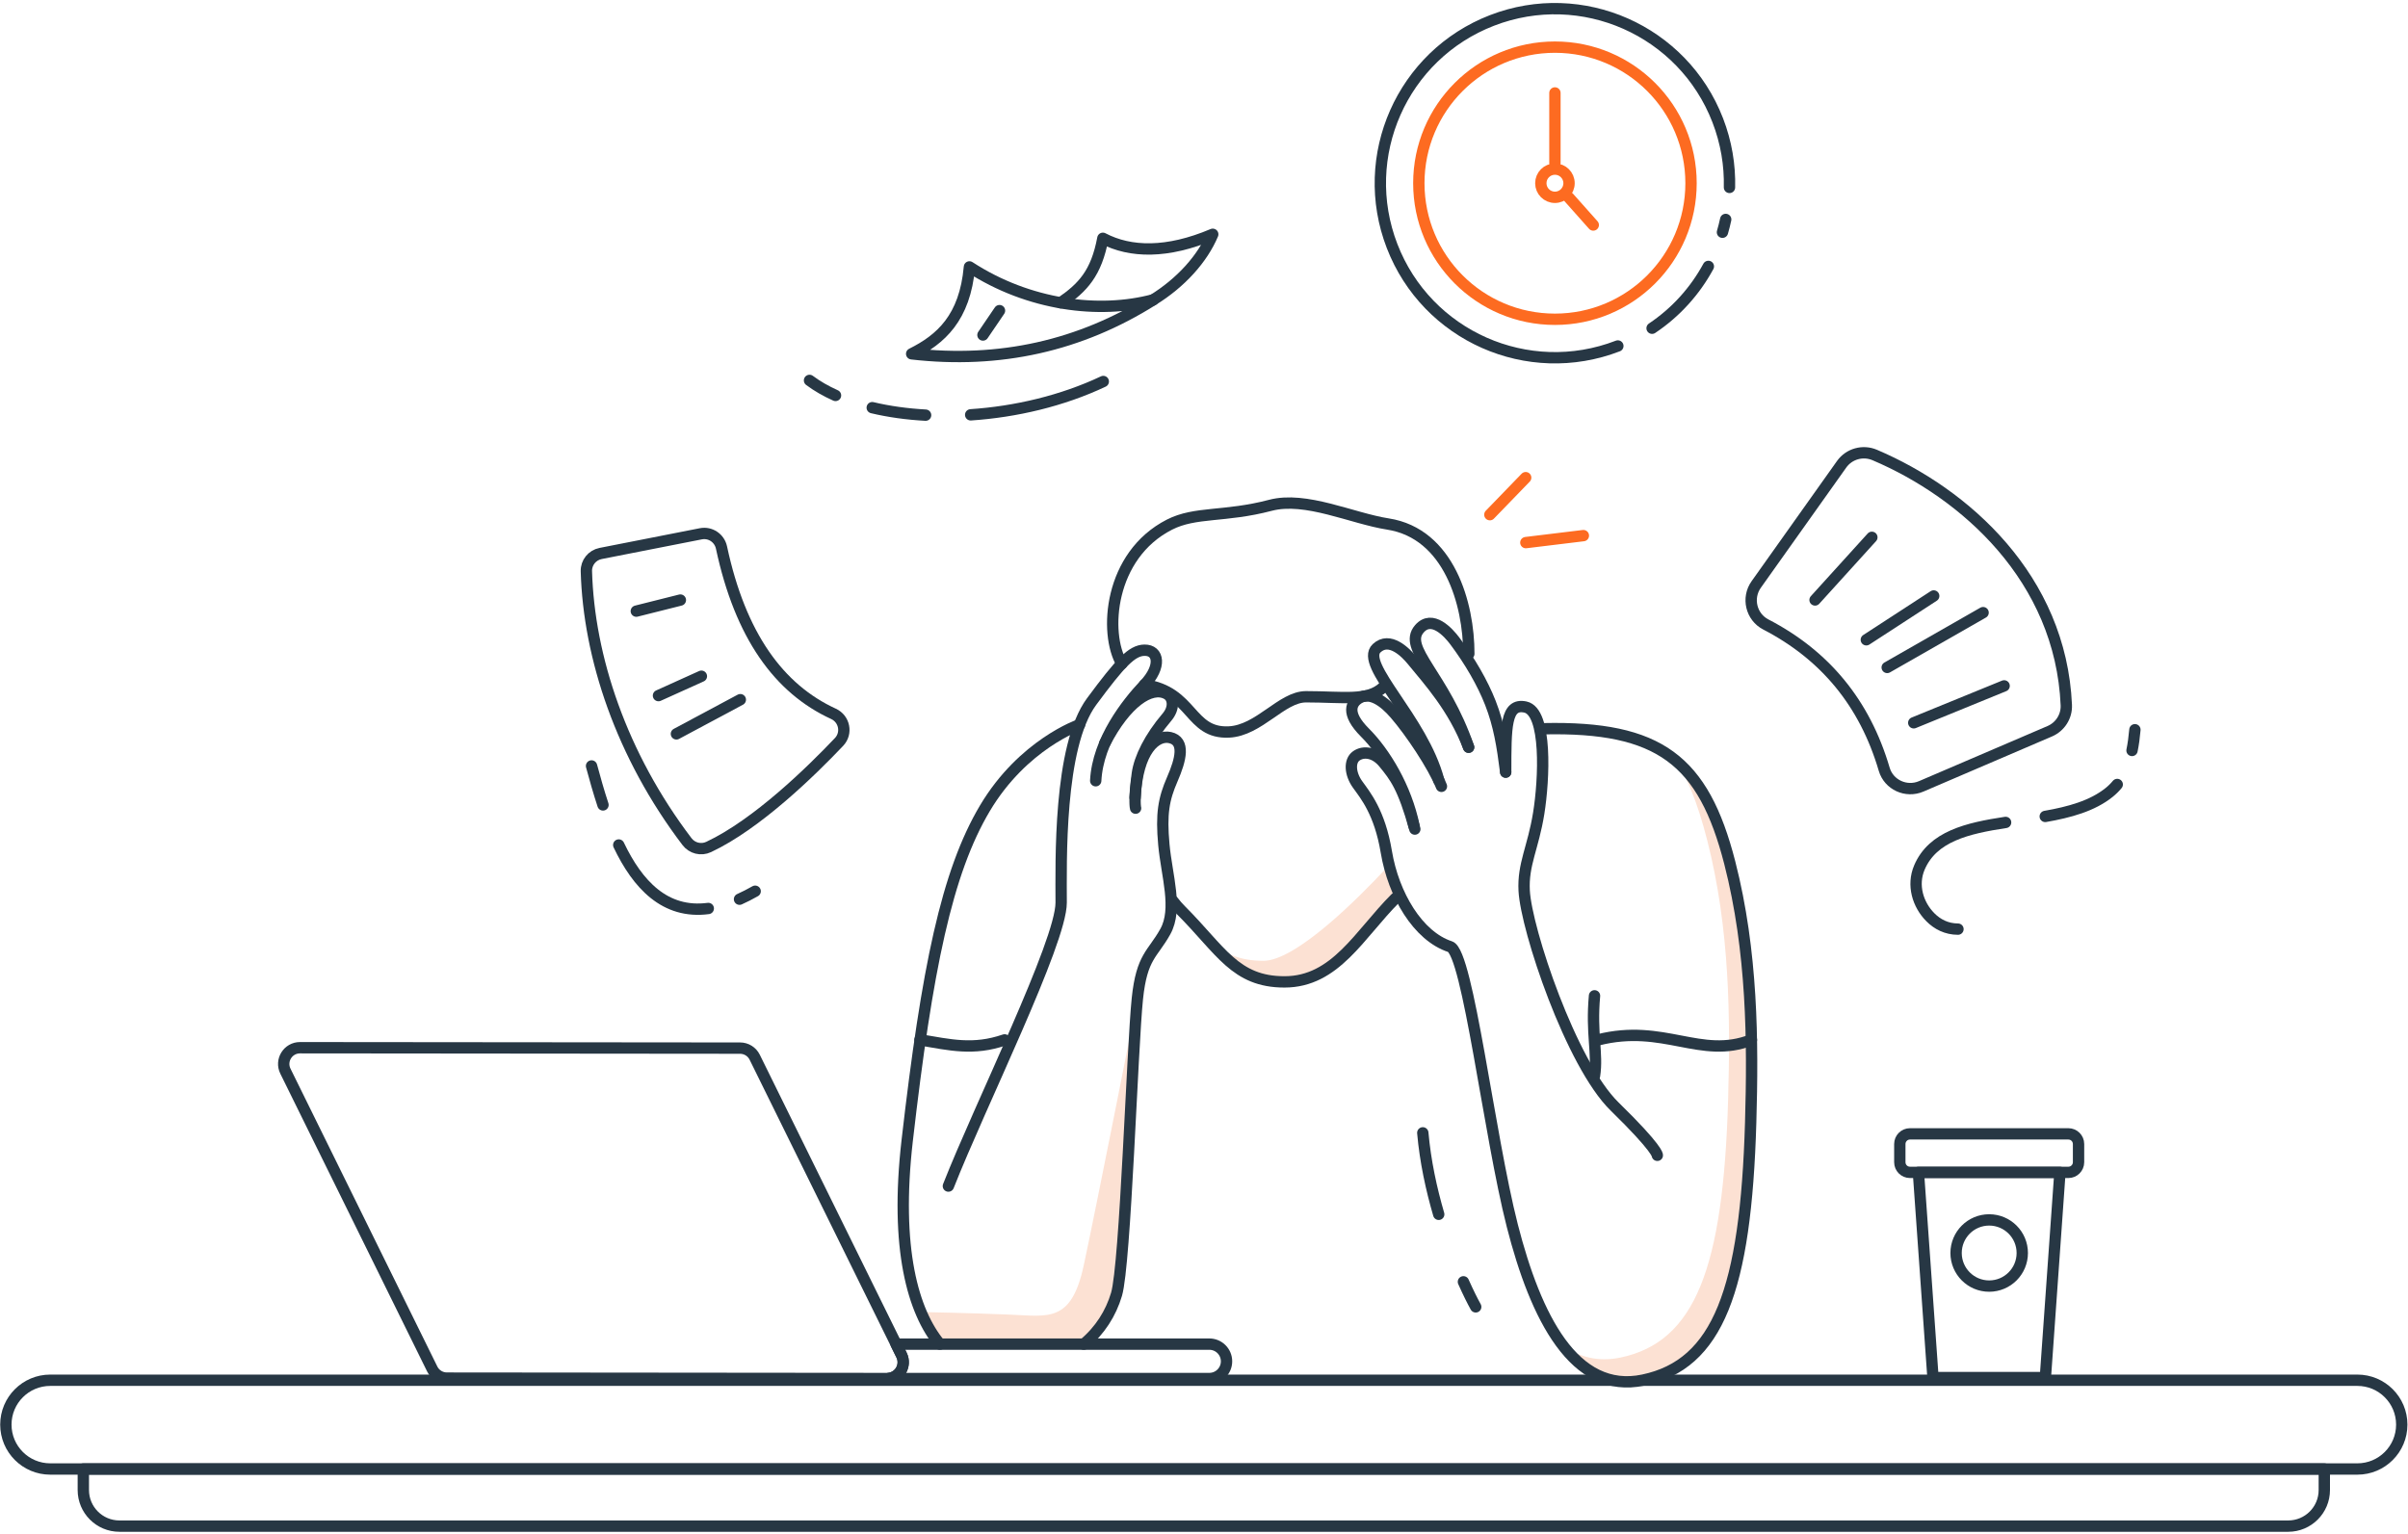 <?xml version="1.0" encoding="UTF-8"?>
<svg width="637px" height="406px" viewBox="0 0 637 406" version="1.1" xmlns="http://www.w3.org/2000/svg" xmlns:xlink="http://www.w3.org/1999/xlink">
    <!-- Generator: Sketch 61.1 (89650) - https://sketch.com -->
    <title>Group 115</title>
    <desc>Created with Sketch.</desc>
    <g id="Trigger:-Stress" stroke="none" stroke-width="1" fill="none" fill-rule="evenodd">
        <g id="Asthma-Triggers---Stress-" transform="translate(-695, -309)">
            <g id="Group-115" transform="translate(696.263, 311)">
                <path d="M622.348,386.696 L12.029,386.696 C5.545,386.696 0.289,381.439 0.289,374.955 C0.289,368.471 5.545,363.214 12.029,363.214 L622.348,363.214 C628.832,363.214 634.088,368.471 634.088,374.955 C634.088,381.439 628.832,386.696 622.348,386.696 Z" id="Stroke-1" stroke="#273744" stroke-width="3" stroke-linecap="round" stroke-linejoin="round"></path>
                <path d="M604.05,401.811 L30.327,401.811 C25.054,401.811 20.779,397.537 20.779,392.264 L20.779,386.696 L613.598,386.696 L613.598,392.264 C613.598,397.537 609.323,401.811 604.05,401.811 Z" id="Stroke-3" stroke="#273744" stroke-width="3" stroke-linecap="round" stroke-linejoin="round"></path>
                <path d="M285.424,353.659 C289.694,350.098 292.609,345.507 294.1,340.461 C296.458,332.481 298.266,275.144 299.611,262.242 C299.611,262.242 288.686,317.688 285.424,332.817 C282.161,347.946 276.201,346.292 266.115,345.859 C256.029,345.425 242.739,345.171 242.739,345.171 C242.739,345.171 245.976,353.655 249.168,353.655 C252.361,353.655 285.424,353.659 285.424,353.659" id="Fill-5" fill="#FCE1D3"></path>
                <path d="M332.947,252.232 C326.708,252.232 322.598,250.318 318.848,247.165 C324.593,253.507 329.164,257.807 338.521,257.807 C352.047,257.807 358.341,245.226 367.893,235.673 L365.687,227.471 C357.94,235.825 341.52,252.232 332.947,252.232" id="Fill-7" fill="#FCE1D3"></path>
                <path d="M456.322,226.291 C452.721,212.25 448.411,203.092 440.887,197.594 C444.959,203.061 447.829,210.491 450.349,220.318 C456.36,243.755 456.507,267.616 455.879,289.043 C454.582,333.361 447.258,353.035 427.444,357.201 C421.545,358.442 416.489,357.12 412.133,353.958 C417.654,361.169 424.596,365.029 433.416,363.174 C453.231,359.007 460.554,339.333 461.851,295.015 C462.479,273.587 462.331,249.728 456.322,226.291" id="Fill-9" fill="#FCE1D3"></path>
                <path d="M309.024,236.409 C309.668,237.265 310.365,238.074 311.121,238.83 C321.729,249.437 325.465,257.807 338.522,257.807 C352.047,257.807 358.341,245.226 367.893,235.674" id="Stroke-11" stroke="#273744" stroke-width="3" stroke-linecap="round" stroke-linejoin="round"></path>
                <path d="M290.996,194.677 C296.519,183.957 303.222,179.303 307.394,181.605 C309.22,182.613 309.484,185.353 307.409,187.786 C302.909,193.065 300.166,198.55 299.595,202.768 C298.613,210.025 299.141,211.844 299.141,211.844" id="Stroke-13" stroke="#273744" stroke-width="3" stroke-linecap="round" stroke-linejoin="round"></path>
                <path d="M249.616,311.834 C258.007,290.473 279.452,247.324 279.452,236.841 C279.452,226.359 278.694,195.536 287.515,183.621 C295.176,173.272 298.167,170.1 301.491,170.046 C305.287,169.985 306.06,174.347 301.491,179.185 C296.922,184.024 289.128,193.834 288.59,204.586" id="Stroke-15" stroke="#273744" stroke-width="3" stroke-linecap="round" stroke-linejoin="round"></path>
                <path d="M247.379,353.656 C240.28,345.121 235.429,328.424 238.729,299.739 C243.971,254.179 249.212,228.778 259.292,211.844 C269.372,194.91 284.302,189.766 284.302,189.766" id="Stroke-17" stroke="#273744" stroke-width="3" stroke-linecap="round" stroke-linejoin="round"></path>
                <path d="M299.013,209.026 C299.611,196.436 304.635,192.356 308.245,193.163 C312.332,194.075 311.139,198.942 308.854,204.183 C306.569,209.425 305.868,213.322 306.621,221.52 C307.376,229.718 310.363,238.454 307.002,244.502 C303.642,250.55 300.781,251.013 299.611,262.242 C298.265,275.144 296.458,332.481 294.1,340.461 C292.609,345.506 289.693,350.098 285.423,353.659" id="Stroke-19" stroke="#273744" stroke-width="3" stroke-linecap="round" stroke-linejoin="round"></path>
                <path d="M372.815,216.619 C370.707,206.333 365.07,197.101 359.829,191.86 C354.587,186.618 356.25,183.903 358.342,182.68 C361.164,181.029 364.712,183.376 367.792,186.948 C371.908,191.718 377.829,200.555 380.047,206.065" id="Stroke-21" stroke="#273744" stroke-width="3" stroke-linecap="round" stroke-linejoin="round"></path>
                <path d="M379.327,204.436 C375.017,188.19 358.334,173.827 362.903,169.526 C366.311,166.318 370.54,170.587 372.311,172.751 C376.68,178.091 383.25,185.273 387.237,195.716" id="Stroke-23" stroke="#273744" stroke-width="3" stroke-linecap="round" stroke-linejoin="round"></path>
                <path d="M387.237,195.716 C380.652,176.497 369.731,169.586 374.201,164.402 C377.561,160.505 381.933,165.388 383.608,167.628 C387.578,172.934 390.922,178.685 393.008,184.023 C395.294,189.878 396.165,195.365 397.048,202.302" id="Stroke-25" stroke="#273744" stroke-width="3" stroke-linecap="round" stroke-linejoin="round"></path>
                <path d="M397.048,202.302 C397.048,190.34 397.015,183.959 402.257,185.082 C408.039,186.321 407.235,204.198 405.775,213.219 C404.297,222.358 401.566,226.7 401.934,233.679 C402.471,243.893 414.311,279.505 425.869,290.794 C437.427,302.083 437.158,303.696 437.158,303.696" id="Stroke-27" stroke="#273744" stroke-width="3" stroke-linecap="round" stroke-linejoin="round"></path>
                <path d="M301.491,179.186 C314.395,181.029 313.319,192.163 323.802,191.684 C331.813,191.318 337.771,182.363 344.23,182.363 C354.176,182.363 360.618,183.686 364.726,179.768" id="Stroke-29" stroke="#273744" stroke-width="3" stroke-linecap="round" stroke-linejoin="round"></path>
                <path d="M387.292,170.993 C387.309,157.813 382.089,139.176 365.888,136.65 C356.4,135.171 344.167,129.237 334.787,131.709 C322.716,134.889 314.981,133.308 308.104,136.816 C292.126,144.965 290.722,165.543 295.491,173.623" id="Stroke-31" stroke="#273744" stroke-width="3" stroke-linecap="round" stroke-linejoin="round"></path>
                <path d="M407.116,190.821 C437.677,190.174 449.347,199.093 456.322,226.291 C462.332,249.728 462.479,273.587 461.852,295.016 C460.554,339.334 453.231,359.007 433.416,363.174 C415.202,367.004 404.978,346.509 398.795,322.318 C392.613,298.126 387.038,250.025 382.334,248.484 C373.844,245.701 367.364,234.784 365.467,223.395 C363.719,212.912 359.87,208.371 357.854,205.549 C355.838,202.726 355.639,199.359 357.52,198.014 C359.402,196.671 362.424,196.992 364.774,199.861 C367.807,203.563 369.926,206.261 373.01,217.374" id="Stroke-33" stroke="#273744" stroke-width="3" stroke-linecap="round" stroke-linejoin="round"></path>
                <path d="M420.542,261.491 C419.621,271.505 421.463,276.754 420.542,282.649" id="Stroke-35" stroke="#273744" stroke-width="3" stroke-linecap="round" stroke-linejoin="round"></path>
                <path d="M421.463,273.154 C438.887,268.743 448.621,278.413 462.062,273.154" id="Stroke-37" stroke="#273744" stroke-width="3" stroke-linecap="round" stroke-linejoin="round"></path>
                <path d="M242.099,273.144 C250.017,274.451 256.167,276.021 264.491,273.155" id="Stroke-39" stroke="#273744" stroke-width="3" stroke-linecap="round" stroke-linejoin="round"></path>
                <path d="M385.863,337.166 C387.124,339.995 388.26,342.26 389.115,343.796" id="Stroke-41" stroke="#273744" stroke-width="3" stroke-linecap="round" stroke-linejoin="round"></path>
                <path d="M375.116,297.751 C375.773,305.247 377.382,312.643 379.328,319.31" id="Stroke-43" stroke="#273744" stroke-width="3" stroke-linecap="round" stroke-linejoin="round"></path>
                <line x1="392.855" y1="134.185" x2="402.333" y2="124.39" id="Stroke-45" stroke="#FD6B21" stroke-width="3" stroke-linecap="round" stroke-linejoin="round"></line>
                <line x1="402.372" y1="141.575" x2="417.595" y2="139.725" id="Stroke-47" stroke="#FD6B21" stroke-width="3" stroke-linecap="round" stroke-linejoin="round"></line>
                <path d="M198.379,277.735 C197.655,276.265 196.16,275.335 194.523,275.333 L78.103,275.225 C74.912,275.222 72.827,278.569 74.237,281.431 L113.081,360.246 C113.805,361.716 115.3,362.646 116.938,362.648 L233.358,362.757 C236.549,362.76 238.633,359.412 237.223,356.549 L198.379,277.735 Z" id="Stroke-49" stroke="#273744" stroke-width="3" stroke-linecap="round" stroke-linejoin="round"></path>
                <path d="M318.646,353.655 L235.796,353.655 L237.223,356.549 C238.55,359.242 236.782,362.363 233.912,362.721 C234.096,362.744 234.282,362.759 234.472,362.759 L318.646,362.759 C321.16,362.759 323.198,360.72 323.198,358.207 C323.198,355.693 321.16,353.655 318.646,353.655 Z" id="Stroke-51" stroke="#273744" stroke-width="3" stroke-linecap="round" stroke-linejoin="round"></path>
                <polygon id="Stroke-53" stroke="#273744" stroke-width="3" stroke-linecap="round" stroke-linejoin="round" points="539.809 362.499 510.079 362.499 506.226 308.211 543.663 308.211"></polygon>
                <path d="M545.897,308.211 L503.992,308.211 C502.508,308.211 501.305,307.008 501.305,305.524 L501.305,300.707 C501.305,299.224 502.508,298.021 503.992,298.021 L545.897,298.021 C547.381,298.021 548.584,299.224 548.584,300.707 L548.584,305.524 C548.584,307.008 547.381,308.211 545.897,308.211 Z" id="Stroke-55" stroke="#273744" stroke-width="3" stroke-linecap="round" stroke-linejoin="round"></path>
                <path d="M533.7,329.544 C533.7,334.379 529.78,338.299 524.944,338.299 C520.109,338.299 516.189,334.379 516.189,329.544 C516.189,324.708 520.109,320.788 524.944,320.788 C529.78,320.788 533.7,324.708 533.7,329.544 Z" id="Stroke-57" stroke="#273744" stroke-width="3" stroke-linecap="round" stroke-linejoin="round"></path>
                <path d="M153.854,149.129 C154.487,171.854 163.104,197.829 180.473,220.691 C181.809,222.45 184.186,223.053 186.187,222.115 C199.02,216.097 213.449,201.959 220.697,194.313 C222.899,191.99 222.129,188.216 219.22,186.88 C204.817,180.265 194.59,166.223 189.595,142.875 C189.06,140.375 186.644,138.747 184.135,139.241 L157.619,144.452 C155.394,144.89 153.791,146.863 153.854,149.129 Z" id="Stroke-59" stroke="#273744" stroke-width="3" stroke-linecap="round" stroke-linejoin="round"></path>
                <line x1="167.063" y1="159.706" x2="178.719" y2="156.777" id="Stroke-61" stroke="#273744" stroke-width="3" stroke-linecap="round" stroke-linejoin="round"></line>
                <line x1="172.928" y1="182.057" x2="184.28" y2="176.928" id="Stroke-63" stroke="#273744" stroke-width="3" stroke-linecap="round" stroke-linejoin="round"></line>
                <line x1="177.673" y1="192.183" x2="194.58" y2="183.135" id="Stroke-65" stroke="#273744" stroke-width="3" stroke-linecap="round" stroke-linejoin="round"></line>
                <path d="M194.365,235.928 C195.698,235.333 197.078,234.632 198.505,233.817" id="Stroke-67" stroke="#273744" stroke-width="3" stroke-linecap="round" stroke-linejoin="round"></path>
                <path d="M162.415,221.586 C167.402,232.03 174.636,239.891 186.102,238.383" id="Stroke-69" stroke="#273744" stroke-width="3" stroke-linecap="round" stroke-linejoin="round"></path>
                <path d="M155.221,200.671 C156.12,204.019 157.111,207.519 158.25,210.983" id="Stroke-71" stroke="#273744" stroke-width="3" stroke-linecap="round" stroke-linejoin="round"></path>
                <path d="M494.667,118.393 C518.564,128.564 543.883,151.006 545.349,184.575 C545.48,187.561 543.714,190.311 540.967,191.489 L506.959,206.073 C503.001,207.77 498.39,205.677 497.176,201.545 C492.019,183.992 481.468,171.325 465.859,163.238 C461.97,161.222 460.784,156.217 463.321,152.647 L485.909,120.852 C487.885,118.071 491.529,117.057 494.667,118.393 Z" id="Stroke-73" stroke="#273744" stroke-width="3" stroke-linecap="round" stroke-linejoin="round"></path>
                <line x1="478.882" y1="156.749" x2="493.911" y2="140.174" id="Stroke-75" stroke="#273744" stroke-width="3" stroke-linecap="round" stroke-linejoin="round"></line>
                <line x1="492.444" y1="167.287" x2="510.271" y2="155.691" id="Stroke-77" stroke="#273744" stroke-width="3" stroke-linecap="round" stroke-linejoin="round"></line>
                <line x1="497.969" y1="174.606" x2="523.335" y2="160.104" id="Stroke-79" stroke="#273744" stroke-width="3" stroke-linecap="round" stroke-linejoin="round"></line>
                <line x1="504.989" y1="189.25" x2="528.898" y2="179.484" id="Stroke-81" stroke="#273744" stroke-width="3" stroke-linecap="round" stroke-linejoin="round"></line>
                <path d="M529.289,215.613 C519.232,217.138 510.009,219.272 506.485,227.543 C504.495,232.213 506.067,237.366 509.389,240.707 C511.238,242.566 513.663,243.836 516.689,243.849" id="Stroke-83" stroke="#273744" stroke-width="3" stroke-linecap="round" stroke-linejoin="round"></path>
                <path d="M558.819,205.571 C558.185,206.339 557.478,207.037 556.689,207.672 C552.229,211.264 546.172,212.908 539.775,214.028" id="Stroke-85" stroke="#273744" stroke-width="3" stroke-linecap="round" stroke-linejoin="round"></path>
                <path d="M563.495,191.087 C563.322,193.084 563.073,194.908 562.731,196.572" id="Stroke-87" stroke="#273744" stroke-width="3" stroke-linecap="round" stroke-linejoin="round"></path>
                <path d="M239.903,91.621 C247.564,87.814 253.993,82.155 255.186,68.623 C270.941,78.883 289.62,81.121 303.813,77.333 C284.492,89.524 263.188,94.286 239.903,91.621 Z" id="Stroke-89" stroke="#273744" stroke-width="3" stroke-linecap="round" stroke-linejoin="round"></path>
                <path d="M303.645,77.424 C311.163,72.809 316.868,66.397 319.55,59.994 C307.496,65.1 297.759,64.875 290.483,61.053 C288.755,70.282 285.203,74.095 279.316,78.113" id="Stroke-91" stroke="#273744" stroke-width="3" stroke-linecap="round" stroke-linejoin="round"></path>
                <line x1="263.142" y1="80.192" x2="258.759" y2="86.642" id="Stroke-93" stroke="#273744" stroke-width="3" stroke-linecap="round" stroke-linejoin="round"></line>
                <path d="M255.514,107.763 C267.411,106.968 279.755,104.073 290.594,98.945" id="Stroke-95" stroke="#273744" stroke-width="3" stroke-linecap="round" stroke-linejoin="round"></path>
                <path d="M229.472,105.869 C233.857,106.915 238.618,107.579 243.592,107.85" id="Stroke-97" stroke="#273744" stroke-width="3" stroke-linecap="round" stroke-linejoin="round"></path>
                <path d="M212.882,98.655 C214.893,100.158 217.203,101.485 219.758,102.631" id="Stroke-99" stroke="#273744" stroke-width="3" stroke-linecap="round" stroke-linejoin="round"></path>
                <path d="M426.715,89.547 C402.927,98.739 376.192,86.908 366.999,63.12 C357.806,39.333 369.638,12.598 393.425,3.405 C417.213,-5.788 443.948,6.044 453.141,29.831 C455.399,35.674 456.388,41.695 456.244,47.59" id="Stroke-101" stroke="#273744" stroke-width="3" stroke-linecap="round" stroke-linejoin="round"></path>
                <path d="M450.66,68.491 C447.155,74.959 442.102,80.617 435.772,84.849" id="Stroke-103" stroke="#273744" stroke-width="3" stroke-linecap="round" stroke-linejoin="round"></path>
                <path d="M455.244,56.064 C455,57.205 454.714,58.336 454.386,59.453" id="Stroke-105" stroke="#273744" stroke-width="3" stroke-linecap="round" stroke-linejoin="round"></path>
                <path d="M446.074,46.476 C446.074,66.36 429.955,82.48 410.07,82.48 C390.185,82.48 374.066,66.36 374.066,46.476 C374.066,26.591 390.185,10.472 410.07,10.472 C429.955,10.472 446.074,26.591 446.074,46.476 Z" id="Stroke-107" stroke="#FD6B21" stroke-width="3" stroke-linecap="round" stroke-linejoin="round"></path>
                <path d="M413.803,46.476 C413.803,48.537 412.131,50.209 410.07,50.209 C408.008,50.209 406.337,48.537 406.337,46.476 C406.337,44.414 408.008,42.742 410.07,42.742 C412.131,42.742 413.803,44.414 413.803,46.476 Z" id="Stroke-109" stroke="#FD6B21" stroke-width="3" stroke-linecap="round" stroke-linejoin="round"></path>
                <line x1="410.07" y1="41.196" x2="410.07" y2="22.591" id="Stroke-111" stroke="#FD6B21" stroke-width="3" stroke-linecap="round" stroke-linejoin="round"></line>
                <line x1="413.741" y1="50.261" x2="420.211" y2="57.537" id="Stroke-113" stroke="#FD6B21" stroke-width="3" stroke-linecap="round" stroke-linejoin="round"></line>
            </g>
        </g>
    </g>
</svg>